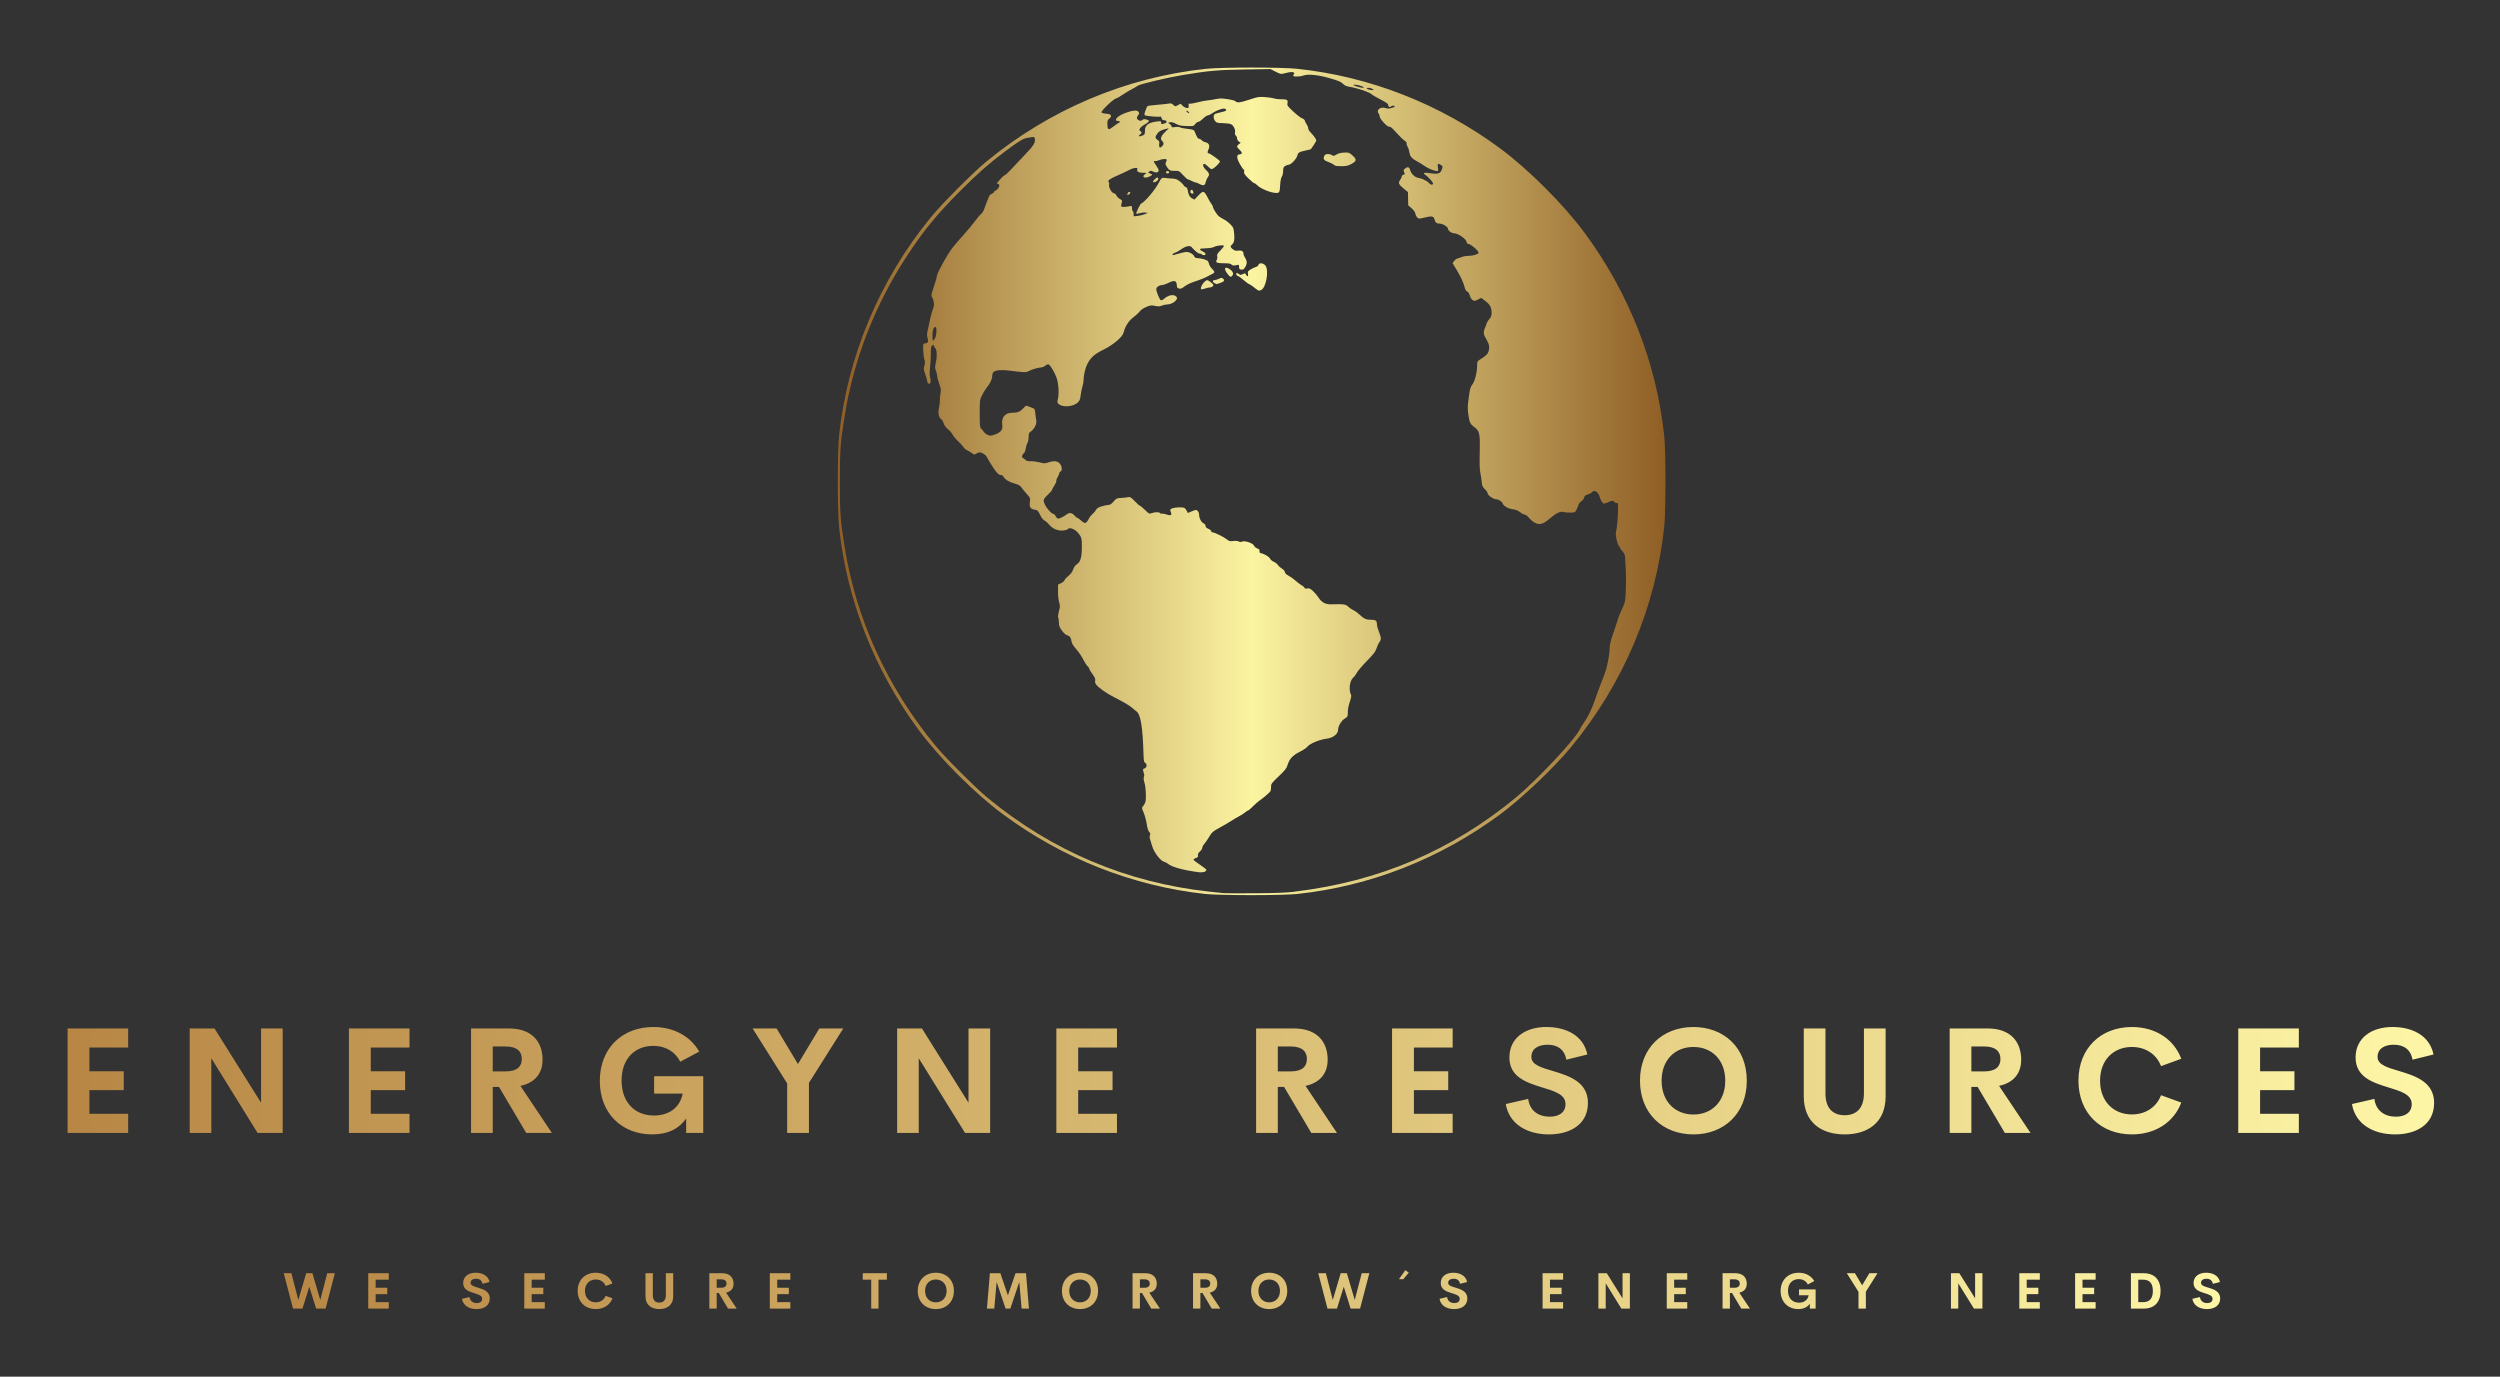 
        <svg xmlns="http://www.w3.org/2000/svg" xmlns:xlink="http://www.w3.org/1999/xlink" version="1.1" width="3171.429" 
        height="1746.418" viewBox="0 0 3171.429 1746.418">
			
			<rect x="0" y="0" width="3171.429" height="1746.418" fill="#333333" stroke="none"/>
			
			<g transform="scale(8.571) translate(10, 10)">
				<defs id="SvgjsDefs19096"><linearGradient id="SvgjsLinearGradient19103"><stop id="SvgjsStop19104" stop-color="#8f5e25" offset="0"></stop><stop id="SvgjsStop19105" stop-color="#fbf4a1" offset="0.5"></stop><stop id="SvgjsStop19106" stop-color="#8f5e25" offset="1"></stop></linearGradient><linearGradient id="SvgjsLinearGradient19107"><stop id="SvgjsStop19108" stop-color="#b88746" offset="0"></stop><stop id="SvgjsStop19109" stop-color="#fdf5a6" offset="1"></stop></linearGradient><linearGradient id="SvgjsLinearGradient19110"><stop id="SvgjsStop19111" stop-color="#b88746" offset="0"></stop><stop id="SvgjsStop19112" stop-color="#fdf5a6" offset="1"></stop></linearGradient></defs><g id="SvgjsG19097" featureKey="symbolFeature-0" transform="matrix(1.225,0,0,1.225,114,-0.006)" fill="url(#SvgjsLinearGradient19103)"><path xmlns="http://www.w3.org/2000/svg" style="" d="m 44.377,99.85 c -8.753,-0.956 -17.17,-4.272 -24.403,-9.613 -3.412,-2.519 -7.686,-6.794 -10.206,-10.206 -5.373,-7.277 -8.682,-15.713 -9.616,-24.514 -0.202,-1.905 -0.202,-9.12 0,-11.025 1.019,-9.598 4.867,-18.768 11.066,-26.366 1.317,-1.614 5.061,-5.381 6.657,-6.698 7.682,-6.338 16.898,-10.241 26.613,-11.272 1.905,-0.202 9.12,-0.202 11.025,0 8.801,0.934 17.237,4.243 24.514,9.616 3.412,2.519 7.686,6.794 10.206,10.206 5.373,7.277 8.682,15.713 9.616,24.514 0.202,1.905 0.202,9.12 0,11.025 -1.031,9.719 -4.942,18.95 -11.274,26.613 -2.057,2.49 -5.981,6.211 -8.548,8.106 -7.28,5.376 -15.709,8.682 -24.514,9.616 -1.786,0.19 -9.388,0.187 -11.136,0 z m 10.847,-0.283 c 10.163,-1.221 18.95,-4.961 26.706,-11.366 2.477,-2.045 7.045,-6.901 7.687,-8.17 0.136,-0.269 0.39,-0.686 0.565,-0.928 0.454,-0.628 0.951,-1.661 1.313,-2.734 0.308,-0.91 0.466,-1.337 1.136,-3.052 0.335,-0.858 0.625,-2.367 0.629,-3.27 0.001,-0.297 0.162,-0.921 0.448,-1.734 0.246,-0.698 0.487,-1.434 0.535,-1.634 0.049,-0.201 0.271,-0.75 0.494,-1.221 0.374,-0.79 0.409,-0.934 0.457,-1.881 0.06,-1.2 0.057,-2.447 -0.008,-3.271 -0.025,-0.322 -0.052,-0.793 -0.06,-1.046 -0.011,-0.361 -0.077,-0.533 -0.307,-0.794 -0.161,-0.183 -0.293,-0.368 -0.293,-0.411 0,-0.042 -0.069,-0.153 -0.153,-0.246 -0.221,-0.244 -0.457,-1.446 -0.344,-1.75 0.109,-0.294 0.229,-1.613 0.242,-2.685 0.009,-0.725 -0.004,-0.78 -0.185,-0.764 -0.107,0.01 -0.23,-0.045 -0.273,-0.122 -0.104,-0.187 -0.26,-0.176 -0.795,0.053 -0.444,0.19 -0.452,0.19 -0.638,0.01 -0.103,-0.103 -0.233,-0.355 -0.288,-0.559 -0.197,-0.729 -0.667,-1.046 -0.984,-0.665 -0.067,0.08 -0.29,0.196 -0.496,0.258 -0.281,0.084 -0.388,0.176 -0.43,0.368 -0.031,0.141 -0.188,0.343 -0.349,0.45 -0.161,0.107 -0.317,0.304 -0.346,0.438 -0.029,0.134 -0.136,0.398 -0.237,0.586 -0.176,0.328 -0.206,0.342 -0.75,0.35 -0.311,0 -0.673,-0.03 -0.803,-0.077 -0.353,-0.128 -0.915,0.138 -1.674,0.793 -0.808,0.697 -1.261,0.815 -1.853,0.483 -0.209,-0.117 -0.516,-0.382 -0.681,-0.588 -0.169,-0.21 -0.387,-0.374 -0.497,-0.374 -0.108,0 -0.359,-0.129 -0.557,-0.288 -0.253,-0.202 -0.52,-0.308 -0.898,-0.357 -0.571,-0.073 -1.118,-0.401 -1.224,-0.732 -0.067,-0.211 -0.522,-0.478 -0.813,-0.478 -0.301,0 -0.99,-0.497 -0.99,-0.714 0,-0.105 -0.149,-0.332 -0.332,-0.504 -0.28,-0.264 -0.339,-0.396 -0.376,-0.842 -0.024,-0.291 -0.1,-0.792 -0.168,-1.115 -0.088,-0.413 -0.11,-1.146 -0.074,-2.49 0.059,-2.255 -0.014,-2.588 -0.679,-3.073 -0.482,-0.352 -0.568,-0.54 -0.709,-1.559 -0.088,-0.635 -0.077,-0.996 0.06,-2.002 0.144,-1.052 0.206,-1.276 0.438,-1.569 0.304,-0.384 0.57,-1.448 0.571,-2.277 7.8e-5,-0.427 0.037,-0.529 0.232,-0.653 0.804,-0.507 1.024,-0.7 1.123,-0.985 0.189,-0.541 0.129,-0.924 -0.242,-1.557 -0.297,-0.507 -0.341,-0.654 -0.284,-0.957 0.037,-0.197 0.101,-0.402 0.142,-0.456 0.042,-0.054 0.106,-0.227 0.144,-0.385 0.038,-0.158 0.198,-0.434 0.355,-0.614 0.207,-0.236 0.286,-0.426 0.286,-0.689 -0.001,-0.712 -0.166,-1.049 -0.726,-1.481 l -0.528,-0.407 -0.406,0.207 c -0.375,0.191 -0.424,0.196 -0.639,0.055 -0.133,-0.087 -0.278,-0.322 -0.339,-0.548 -0.068,-0.251 -0.181,-0.424 -0.311,-0.471 -0.15,-0.056 -0.249,-0.246 -0.373,-0.724 -0.103,-0.397 -0.406,-1.049 -0.781,-1.683 l -0.613,-1.035 0.195,-0.262 c 0.108,-0.144 0.279,-0.276 0.38,-0.293 0.102,-0.017 0.323,-0.094 0.493,-0.171 0.169,-0.077 0.543,-0.143 0.83,-0.147 0.583,-0.01 1.173,-0.186 1.235,-0.372 0.06,-0.181 -0.825,-0.985 -1.157,-1.052 -0.209,-0.042 -0.288,-0.114 -0.289,-0.265 -0.002,-0.309 -1.022,-1.034 -1.457,-1.036 -0.344,0 -0.787,-0.312 -0.787,-0.551 0,-0.228 -0.633,-0.623 -0.998,-0.623 -0.379,0 -0.54,-0.137 -0.651,-0.555 -0.094,-0.353 -0.327,-0.387 -1.197,-0.174 -0.633,0.155 -0.69,0.155 -0.858,0 -0.099,-0.09 -0.207,-0.303 -0.24,-0.475 -0.038,-0.198 -0.206,-0.439 -0.46,-0.658 l -0.4,-0.346 -0.018,-0.803 -0.018,-0.803 -0.485,-0.398 c -0.629,-0.516 -0.709,-0.689 -0.476,-1.036 0.175,-0.262 0.197,-0.311 0.223,-0.509 0.007,-0.05 0.098,-0.118 0.203,-0.152 0.166,-0.053 0.176,-0.093 0.077,-0.311 -0.1,-0.22 -0.086,-0.273 0.118,-0.438 0.312,-0.253 0.513,-0.194 0.609,0.176 0.12,0.465 0.568,0.888 1.015,0.96 0.211,0.034 0.449,0.103 0.529,0.154 0.081,0.051 0.25,0.137 0.376,0.191 0.126,0.054 0.306,0.193 0.4,0.309 0.212,0.262 0.559,0.185 0.407,-0.089 -0.133,-0.24 -0.599,-0.731 -0.884,-0.929 -0.367,-0.256 -0.168,-0.317 0.654,-0.198 0.904,0.13 1.161,0.036 1.342,-0.491 0.113,-0.33 0.106,-0.364 -0.106,-0.503 -0.378,-0.248 -0.449,-0.193 -0.376,0.29 0.052,0.35 0.037,0.439 -0.076,0.439 -0.335,0 -1.084,-0.297 -1.515,-0.601 -0.256,-0.18 -0.633,-0.416 -0.838,-0.522 -0.7,-0.365 -0.953,-0.645 -1.016,-1.122 -0.032,-0.242 -0.127,-0.547 -0.212,-0.678 -0.085,-0.131 -0.142,-0.317 -0.126,-0.413 0.018,-0.106 -0.079,-0.242 -0.249,-0.347 -0.153,-0.095 -0.535,-0.459 -0.849,-0.808 -0.689,-0.766 -0.823,-0.879 -1.047,-0.879 -0.241,0 -1.108,-0.954 -1.108,-1.218 0,-0.118 -0.059,-0.286 -0.13,-0.373 -0.332,-0.401 0.217,-0.852 0.802,-0.659 0.178,0.059 0.386,0.087 0.461,0.064 0.075,-0.024 0.258,-0.07 0.405,-0.102 0.148,-0.032 0.269,-0.102 0.269,-0.155 0,-0.131 -0.326,-0.121 -0.46,0.013 -0.141,0.141 -0.321,0.027 -0.321,-0.202 0,-0.128 -0.26,-0.311 -0.903,-0.639 -0.497,-0.253 -0.993,-0.542 -1.103,-0.644 -0.3,-0.276 -1.731,-0.751 -2.775,-0.921 -0.296,-0.048 -0.521,-0.163 -0.702,-0.356 -0.215,-0.23 -0.528,-0.36 -1.615,-0.67 -1.434,-0.409 -2.625,-0.522 -3.185,-0.301 -0.3,0.118 -1.07,0.147 -1.173,0.044 -0.035,-0.035 -0.013,-0.127 0.051,-0.203 0.089,-0.108 0.084,-0.159 -0.025,-0.229 -0.144,-0.093 -0.422,-0.063 -1.141,0.121 -0.383,0.098 -0.462,0.082 -1.033,-0.21 l -0.618,-0.317 -3.069,0.048 c -3.253,0.051 -4.382,0.151 -7.463,0.66 -1.962,0.324 -5.291,1.116 -5.517,1.313 -0.081,0.07 -0.38,0.244 -0.665,0.387 -0.285,0.143 -0.804,0.456 -1.154,0.695 -0.349,0.239 -0.693,0.435 -0.763,0.435 -0.266,0 -1.85,1.5 -1.787,1.692 0.021,0.063 0.188,0.126 0.372,0.141 0.598,0.047 0.774,0.117 0.774,0.306 0,0.1 -0.1,0.247 -0.221,0.327 -0.185,0.121 -0.22,0.227 -0.211,0.649 0.014,0.736 0.115,0.77 0.775,0.257 0.314,-0.243 0.607,-0.443 0.651,-0.443 0.044,0 0.081,-0.044 0.081,-0.098 0,-0.054 -0.11,-0.098 -0.244,-0.098 -0.524,0 -0.14,-0.516 0.635,-0.854 0.603,-0.263 1.294,-0.44 1.562,-0.4 0.338,0.05 0.469,0.321 0.264,0.548 -0.236,0.261 -0.207,0.496 0.077,0.626 0.195,0.089 0.278,0.081 0.415,-0.037 0.129,-0.111 0.25,-0.127 0.489,-0.062 0.175,0.047 0.317,0.122 0.317,0.166 0,0.106 -0.277,0.33 -0.623,0.504 -0.155,0.078 -0.35,0.246 -0.434,0.374 -0.139,0.212 -0.138,0.243 0.013,0.353 0.217,0.159 0.209,0.227 -0.054,0.447 -0.183,0.153 -0.192,0.184 -0.053,0.187 0.091,0 0.278,-0.048 0.415,-0.11 0.215,-0.098 0.249,-0.175 0.249,-0.569 0,-0.671 0.423,-0.988 1.489,-1.114 0.423,-0.05 0.464,-0.037 0.464,0.149 0,0.173 0.04,0.194 0.269,0.138 0.148,-0.036 0.306,-0.103 0.353,-0.149 0.132,-0.128 -0.023,-0.294 -0.275,-0.294 -0.162,0 -0.246,-0.071 -0.29,-0.248 -0.034,-0.137 -0.107,-0.221 -0.161,-0.187 -0.126,0.078 -1.683,-0.049 -1.847,-0.15 -0.097,-0.06 -0.086,-0.177 0.052,-0.551 0.096,-0.261 0.205,-0.51 0.242,-0.553 0.037,-0.043 0.568,-0.118 1.18,-0.166 0.612,-0.048 1.251,-0.116 1.42,-0.151 0.243,-0.051 0.353,-0.018 0.527,0.155 0.217,0.217 0.224,0.218 0.549,0.043 l 0.329,-0.177 0.272,0.261 c 0.283,0.271 0.692,0.351 0.712,0.139 0.006,-0.067 0.004,-0.199 -0.006,-0.292 -0.011,-0.11 0.032,-0.151 0.12,-0.117 0.075,0.029 0.497,-0.041 0.936,-0.154 0.439,-0.114 0.984,-0.221 1.211,-0.237 0.227,-0.016 0.683,-0.087 1.012,-0.157 0.495,-0.104 0.75,-0.104 1.465,0.01 0.486,0.074 0.899,0.189 0.943,0.262 0.127,0.21 0.575,0.151 1.697,-0.223 0.979,-0.326 1.115,-0.348 1.856,-0.293 0.44,0.033 0.915,0.103 1.056,0.157 0.141,0.054 0.484,0.098 0.763,0.099 0.838,0 0.961,0.064 0.888,0.449 -0.059,0.312 -0.022,0.366 0.695,1.038 0.416,0.39 0.893,0.756 1.06,0.815 0.169,0.059 0.32,0.189 0.34,0.293 0.02,0.103 0.119,0.303 0.22,0.446 0.101,0.142 0.184,0.355 0.184,0.471 0,0.117 0.13,0.342 0.288,0.501 0.368,0.368 0.688,0.817 0.688,0.965 0,0.063 -0.142,0.32 -0.316,0.571 -0.174,0.251 -0.323,0.469 -0.332,0.486 -0.009,0.017 -0.311,0.093 -0.672,0.168 -0.749,0.157 -0.891,0.246 -0.972,0.617 -0.08,0.364 -0.759,1.088 -1.021,1.088 -0.116,0 -0.318,0.071 -0.451,0.158 -0.199,0.13 -0.241,0.237 -0.241,0.613 0,0.26 -0.067,0.551 -0.156,0.678 -0.095,0.136 -0.171,0.495 -0.195,0.92 -0.054,0.968 -0.089,1.048 -0.469,1.048 -0.667,0 -1.95,-0.531 -2.35,-0.973 -0.099,-0.109 -0.234,-0.198 -0.301,-0.198 -0.067,0 -0.384,-0.258 -0.706,-0.573 -0.489,-0.479 -0.577,-0.615 -0.536,-0.83 0.027,-0.143 0.005,-0.257 -0.051,-0.257 -0.055,0 -0.26,-0.291 -0.456,-0.648 -0.426,-0.775 -0.435,-1.143 -0.028,-1.19 0.347,-0.04 0.34,-0.206 -0.024,-0.555 -0.351,-0.336 -0.364,-0.462 -0.073,-0.672 l 0.22,-0.158 -0.22,-0.158 c -0.121,-0.087 -0.22,-0.258 -0.22,-0.379 0,-0.121 -0.069,-0.277 -0.153,-0.347 -0.097,-0.08 -0.132,-0.21 -0.096,-0.353 0.085,-0.341 -0.187,-0.895 -0.503,-1.024 -0.15,-0.061 -0.596,-0.116 -0.99,-0.122 -0.629,-0.01 -0.74,-0.038 -0.903,-0.24 -0.236,-0.291 -0.244,-0.759 -0.015,-0.873 0.094,-0.047 0.423,-0.139 0.731,-0.205 0.614,-0.132 0.73,-0.221 0.52,-0.395 -0.18,-0.149 -1.015,0.121 -1.563,0.506 -0.212,0.149 -0.465,0.271 -0.561,0.271 -0.097,0 -0.357,0.176 -0.578,0.391 -0.221,0.215 -0.481,0.391 -0.578,0.391 -0.096,0 -0.262,0.119 -0.369,0.265 -0.187,0.257 -0.22,0.265 -1.033,0.242 -0.681,-0.019 -0.927,-0.07 -1.303,-0.27 -0.318,-0.169 -0.54,-0.227 -0.709,-0.183 l -0.245,0.063 0.22,0.148 c 0.121,0.082 0.22,0.213 0.22,0.292 0,0.114 0.083,0.129 0.402,0.075 0.237,-0.04 0.487,-0.024 0.61,0.038 0.115,0.058 0.533,0.14 0.93,0.181 0.485,0.051 0.746,0.123 0.796,0.222 0.04,0.081 0.151,0.333 0.245,0.561 0.106,0.257 0.234,0.415 0.337,0.415 0.091,0 0.24,0.083 0.332,0.184 0.092,0.101 0.297,0.21 0.456,0.242 0.409,0.082 0.554,0.434 0.349,0.846 -0.152,0.305 -0.139,0.485 0.035,0.485 0.143,0 1.301,0.825 1.345,0.958 0.043,0.128 -0.527,0.722 -0.868,0.904 -0.16,0.086 -0.249,0.045 -0.539,-0.245 -0.191,-0.191 -0.409,-0.347 -0.484,-0.347 -0.234,0 -0.15,0.389 0.144,0.665 0.46,0.431 0.528,0.641 0.302,0.928 -0.107,0.136 -0.221,0.381 -0.254,0.545 -0.096,0.479 -0.263,0.552 -0.721,0.314 -0.217,-0.113 -0.45,-0.206 -0.518,-0.206 -0.068,0 -0.295,-0.088 -0.506,-0.195 -0.211,-0.107 -0.421,-0.195 -0.466,-0.195 -0.046,0 -0.295,-0.231 -0.555,-0.513 -0.451,-0.491 -0.491,-0.512 -0.94,-0.495 -0.572,0.022 -0.743,-0.063 -1.014,-0.501 -0.164,-0.265 -0.187,-0.381 -0.106,-0.532 0.057,-0.106 0.103,-0.24 0.103,-0.297 0,-0.153 -0.538,-0.127 -0.95,0.045 -0.197,0.082 -0.415,0.128 -0.485,0.101 -0.206,-0.079 -0.147,0.114 0.166,0.546 0.161,0.222 0.293,0.483 0.293,0.578 0,0.247 -0.331,0.321 -0.666,0.148 -0.244,-0.126 -0.311,-0.128 -0.469,-0.012 -0.175,0.129 -0.171,0.14 0.085,0.237 0.338,0.129 0.336,0.165 -0.02,0.349 -0.599,0.31 -1.074,0.081 -0.566,-0.273 0.212,-0.148 0.203,-0.153 -0.281,-0.158 -0.532,-0.01 -0.767,-0.159 -0.662,-0.432 0.097,-0.253 -0.439,-0.201 -0.995,0.097 -0.263,0.141 -0.87,0.426 -1.349,0.635 -1.014,0.441 -1.28,0.639 -1.119,0.832 0.06,0.072 0.083,0.197 0.052,0.278 -0.1,0.259 0.287,1.008 0.54,1.044 0.131,0.019 0.28,0.145 0.354,0.301 0.071,0.148 0.262,0.338 0.425,0.422 0.239,0.123 0.284,0.195 0.23,0.366 -0.16,0.507 -0.12,0.604 0.243,0.585 0.188,-0.01 0.485,-0.048 0.659,-0.084 0.303,-0.064 0.317,-0.054 0.317,0.231 0,0.164 0.044,0.325 0.098,0.359 0.054,0.033 0.098,0.188 0.098,0.343 l 0,0.283 0.513,-0.057 c 0.282,-0.031 0.666,-0.126 0.854,-0.209 l 0.342,-0.152 -0.291,-0.039 c -0.16,-0.022 -0.461,0.012 -0.669,0.074 -0.208,0.062 -0.402,0.088 -0.433,0.058 -0.063,-0.063 0.467,-1.161 0.585,-1.212 0.443,-0.189 1.626,-1.572 2.092,-2.447 0.37,-0.695 0.41,-0.723 0.909,-0.645 0.244,0.038 0.593,0.067 0.777,0.065 0.183,0 0.447,0.056 0.586,0.13 0.286,0.152 0.789,0.607 0.789,0.714 0,0.039 0.099,0.114 0.22,0.167 0.127,0.056 0.232,0.2 0.25,0.341 0.067,0.551 0.237,0.886 0.526,1.035 l 0.295,0.153 0.492,-0.511 c 0.59,-0.612 0.662,-0.592 1.13,0.309 0.179,0.344 0.387,0.695 0.464,0.779 0.076,0.085 0.139,0.211 0.139,0.281 0,0.157 0.352,0.755 0.626,1.063 0.112,0.126 0.402,0.323 0.643,0.437 0.242,0.114 0.62,0.393 0.84,0.62 0.376,0.386 0.405,0.458 0.467,1.136 0.068,0.752 -0.004,1.107 -0.272,1.329 -0.227,0.188 -0.194,0.335 0.126,0.571 0.215,0.159 0.367,0.196 0.634,0.152 0.387,-0.063 0.667,0.093 0.63,0.349 -0.012,0.086 0.074,0.31 0.191,0.498 0.266,0.425 0.27,0.737 0.016,1.154 -0.158,0.259 -0.251,0.317 -0.463,0.293 -0.224,-0.026 -0.266,-0.077 -0.266,-0.324 0,-0.213 -0.04,-0.282 -0.146,-0.254 -0.451,0.12 -0.656,0.112 -0.774,-0.031 -0.096,-0.116 -0.314,-0.155 -0.873,-0.156 -0.883,0 -1.097,-0.092 -0.914,-0.387 0.071,-0.114 0.097,-0.307 0.061,-0.451 -0.053,-0.21 0.015,-0.33 0.408,-0.729 0.259,-0.263 0.438,-0.51 0.399,-0.549 -0.116,-0.116 -0.864,-0.025 -1.184,0.142 -0.183,0.096 -0.555,0.158 -0.978,0.162 -0.376,0 -0.705,0.05 -0.732,0.104 -0.027,0.053 0.116,0.174 0.317,0.269 0.201,0.095 0.366,0.238 0.366,0.318 0,0.163 -0.345,0.2 -0.439,0.048 -0.033,-0.054 -0.157,-0.098 -0.274,-0.098 -0.188,-4e-4 -0.496,-0.248 -0.991,-0.795 -0.2,-0.221 -0.729,-0.094 -1.292,0.31 -0.238,0.171 -0.548,0.341 -0.689,0.379 -0.141,0.038 -0.277,0.128 -0.301,0.2 -0.032,0.097 0.017,0.114 0.189,0.063 0.832,-0.243 1.299,-0.352 1.512,-0.352 0.348,0 0.817,0.266 0.909,0.517 0.058,0.157 0.166,0.217 0.41,0.227 0.422,0.018 1.03,0.181 1.201,0.323 0.073,0.06 0.157,0.235 0.188,0.388 0.031,0.153 0.19,0.412 0.354,0.576 0.376,0.376 0.374,0.471 -0.019,0.651 -0.175,0.08 -0.383,0.188 -0.464,0.239 -0.258,0.165 -1.005,0.466 -1.709,0.689 -0.376,0.119 -0.878,0.367 -1.116,0.55 -0.306,0.236 -0.492,0.315 -0.635,0.271 -0.275,-0.084 -0.286,-0.1 -0.309,-0.424 -0.04,-0.573 -0.286,-0.63 -1.065,-0.246 -0.269,0.132 -0.599,0.241 -0.735,0.241 -0.325,0 -0.681,0.258 -0.681,0.491 0,0.309 0.4,1.277 0.552,1.335 0.078,0.03 0.239,-0.034 0.357,-0.142 0.55,-0.503 1.24,-0.621 1.538,-0.262 0.267,0.322 -0.489,0.922 -1.162,0.922 -0.156,0 -0.432,0.061 -0.613,0.136 -0.258,0.106 -0.437,0.114 -0.826,0.033 -0.44,-0.091 -0.56,-0.077 -1.053,0.127 -0.343,0.142 -0.651,0.355 -0.803,0.554 -0.136,0.178 -0.486,0.5 -0.778,0.716 -0.545,0.403 -1.012,1.136 -1.161,1.824 -0.114,0.527 -1.258,1.497 -2.453,2.081 -1.083,0.529 -1.518,0.922 -1.946,1.758 -0.236,0.462 -0.439,1.354 -0.439,1.929 0,0.184 -0.066,0.539 -0.146,0.788 -0.08,0.249 -0.172,0.713 -0.204,1.031 -0.046,0.453 -0.116,0.636 -0.326,0.845 -0.429,0.429 -1.402,0.611 -2.027,0.379 -0.406,-0.151 -0.518,-0.343 -0.413,-0.71 0.178,-0.622 0.106,-1.944 -0.144,-2.634 -0.276,-0.761 -0.817,-1.632 -1.013,-1.632 -0.076,0 -0.251,0.088 -0.387,0.195 -0.137,0.107 -0.366,0.195 -0.511,0.195 -0.308,0 -1.108,0.243 -1.499,0.455 -0.288,0.157 -0.557,0.147 -2.313,-0.083 -0.916,-0.12 -1.676,-0.049 -1.903,0.178 -0.081,0.081 -0.148,0.278 -0.148,0.437 0,0.401 -0.225,0.899 -0.629,1.392 -0.188,0.23 -0.465,0.679 -0.614,0.997 -0.263,0.562 -0.271,0.628 -0.269,2.224 0.001,1.343 0.029,1.665 0.148,1.758 0.08,0.062 0.223,0.234 0.317,0.381 0.094,0.147 0.322,0.331 0.507,0.408 0.302,0.126 0.387,0.121 0.852,-0.047 0.729,-0.264 0.983,-0.579 0.902,-1.121 -0.139,-0.928 0.318,-1.51 1.184,-1.51 0.672,0 0.974,-0.122 1.369,-0.553 0.32,-0.35 0.325,-0.351 0.645,-0.203 0.177,0.082 0.417,0.178 0.534,0.213 0.176,0.053 0.219,0.157 0.26,0.621 0.027,0.307 0.079,0.694 0.115,0.861 0.084,0.386 -0.22,1.012 -0.633,1.306 -0.261,0.186 -0.295,0.267 -0.295,0.695 0,0.267 -0.062,0.582 -0.139,0.701 -0.076,0.119 -0.17,0.428 -0.207,0.687 -0.044,0.3 -0.135,0.512 -0.252,0.585 -0.188,0.117 -0.258,0.556 -0.089,0.556 0.052,0 0.177,0.09 0.28,0.199 0.143,0.153 0.295,0.196 0.663,0.184 0.262,-0.01 0.75,0.056 1.083,0.143 0.544,0.142 0.649,0.144 1.025,0.013 0.664,-0.231 1.102,-0.194 1.392,0.119 0.283,0.305 0.343,0.874 0.102,0.967 -0.081,0.031 -0.146,0.123 -0.146,0.205 0,0.082 -0.092,0.298 -0.205,0.48 -0.113,0.182 -0.183,0.389 -0.156,0.459 0.027,0.07 -0.079,0.317 -0.235,0.549 -0.156,0.232 -0.284,0.47 -0.284,0.529 -7.9e-5,0.059 -0.174,0.271 -0.387,0.471 -0.673,0.633 -0.721,0.756 -0.496,1.257 0.225,0.501 0.807,1.163 1.022,1.163 0.082,0 0.217,0.132 0.3,0.293 0.083,0.161 0.218,0.293 0.3,0.293 0.18,0 0.687,-0.253 1.007,-0.502 0.338,-0.263 0.653,-0.226 0.954,0.111 0.144,0.161 0.303,0.293 0.355,0.293 0.052,0 0.263,0.153 0.47,0.34 0.446,0.403 0.605,0.373 0.882,-0.17 0.11,-0.216 0.33,-0.501 0.488,-0.634 0.158,-0.133 0.347,-0.358 0.421,-0.5 0.097,-0.188 0.283,-0.304 0.684,-0.428 0.303,-0.093 0.669,-0.169 0.815,-0.168 0.191,0 0.363,-0.113 0.616,-0.407 0.323,-0.376 0.394,-0.411 0.879,-0.434 0.29,-0.014 0.669,-0.055 0.843,-0.092 0.29,-0.061 0.358,-0.022 0.842,0.481 0.29,0.301 0.57,0.548 0.623,0.548 0.053,0 0.327,0.227 0.609,0.504 0.495,0.487 0.522,0.5 0.826,0.391 0.392,-0.142 0.902,-0.147 0.987,-0.01 0.035,0.057 0.159,0.091 0.275,0.076 0.116,-0.015 0.353,0.031 0.526,0.103 0.386,0.16 0.661,0.081 0.562,-0.161 -0.177,-0.43 -0.163,-0.487 0.154,-0.597 0.341,-0.119 1.15,-0.147 1.405,-0.049 0.087,0.033 0.224,0.187 0.304,0.342 l 0.145,0.281 0.364,-0.157 c 0.2,-0.087 0.434,-0.178 0.52,-0.203 0.229,-0.067 0.478,0.232 0.478,0.572 0,0.415 0.259,0.913 0.542,1.042 0.142,0.065 0.239,0.191 0.239,0.311 0,0.139 0.107,0.247 0.342,0.345 0.188,0.079 0.342,0.208 0.342,0.288 0,0.08 0.078,0.145 0.172,0.145 0.239,0 1.378,0.564 1.728,0.855 0.249,0.207 0.355,0.233 0.764,0.185 0.287,-0.034 0.546,-0.012 0.655,0.056 0.128,0.08 0.245,0.083 0.408,0.011 0.33,-0.147 1.333,0.201 1.448,0.503 0.046,0.121 0.219,0.268 0.384,0.325 0.229,0.08 0.294,0.157 0.276,0.325 -0.017,0.155 0.034,0.231 0.171,0.255 0.386,0.067 1.005,0.437 1.108,0.665 0.058,0.128 0.258,0.295 0.443,0.373 0.186,0.078 0.41,0.252 0.5,0.388 0.089,0.136 0.309,0.334 0.488,0.44 0.192,0.113 0.339,0.286 0.358,0.42 0.022,0.155 0.167,0.296 0.452,0.44 0.231,0.117 0.611,0.388 0.843,0.602 0.233,0.214 0.555,0.458 0.715,0.541 0.161,0.083 0.318,0.218 0.349,0.299 0.041,0.106 0.138,0.132 0.342,0.091 0.234,-0.047 0.356,0.01 0.68,0.3 0.217,0.196 0.53,0.568 0.696,0.826 0.361,0.563 0.837,0.81 1.526,0.791 1.531,-0.042 1.727,-0.014 2.039,0.284 0.164,0.156 0.451,0.349 0.639,0.428 0.188,0.079 0.528,0.326 0.755,0.547 0.491,0.479 0.804,0.617 1.387,0.608 0.53,-0.01 0.69,0.112 0.69,0.518 0,0.171 0.11,0.592 0.244,0.934 0.294,0.75 0.301,0.905 0.054,1.249 -0.104,0.145 -0.26,0.486 -0.346,0.757 -0.127,0.4 -0.347,0.686 -1.168,1.524 -0.556,0.567 -1.099,1.202 -1.206,1.412 -0.107,0.209 -0.307,0.477 -0.444,0.595 -0.43,0.371 -0.567,1.504 -0.254,2.09 0.054,0.101 7e-5,0.393 -0.154,0.83 -0.144,0.408 -0.239,0.895 -0.24,1.234 -0.002,0.544 -0.013,0.567 -0.381,0.799 -0.402,0.254 -0.793,0.912 -0.793,1.335 0,0.53 -0.62,1.006 -1.428,1.095 -0.765,0.084 -2.012,0.601 -2.259,0.935 -0.115,0.155 -0.541,0.446 -0.948,0.647 -0.847,0.419 -1.254,0.859 -1.472,1.593 -0.12,0.405 -0.294,0.627 -1.071,1.369 -0.909,0.869 -0.927,0.895 -0.927,1.337 0,0.367 -0.047,0.489 -0.256,0.663 -0.141,0.117 -0.35,0.301 -0.464,0.409 -0.114,0.108 -0.383,0.316 -0.598,0.462 -0.215,0.146 -0.606,0.486 -0.87,0.755 -0.263,0.27 -0.521,0.49 -0.572,0.49 -0.051,0 -0.226,0.112 -0.389,0.249 -0.163,0.137 -0.499,0.352 -0.746,0.478 -0.247,0.126 -0.671,0.376 -0.941,0.556 -0.27,0.18 -0.889,0.542 -1.377,0.805 -0.821,0.442 -0.914,0.524 -1.267,1.111 -0.209,0.349 -0.48,0.74 -0.6,0.87 -0.121,0.13 -0.22,0.324 -0.22,0.432 0,0.108 -0.13,0.316 -0.29,0.461 -0.206,0.188 -0.274,0.324 -0.236,0.47 0.043,0.164 -0.008,0.227 -0.247,0.311 -0.166,0.058 -0.301,0.149 -0.301,0.203 0,0.054 0.352,0.33 0.781,0.614 0.43,0.284 0.781,0.561 0.781,0.616 0,0.226 -0.411,0.357 -0.914,0.292 -1.87,-0.244 -3.282,-0.632 -3.724,-1.021 -0.107,-0.095 -0.312,-0.2 -0.454,-0.233 -0.444,-0.105 -1.216,-1.103 -1.451,-1.877 -0.113,-0.372 -0.241,-0.791 -0.284,-0.931 -0.045,-0.145 -0.039,-0.328 0.014,-0.423 0.069,-0.123 0.043,-0.224 -0.095,-0.379 -0.121,-0.135 -0.229,-0.484 -0.301,-0.968 -0.062,-0.416 -0.225,-1.026 -0.364,-1.354 -0.249,-0.593 -0.25,-0.6 -0.063,-0.806 0.104,-0.115 0.224,-0.34 0.266,-0.501 0.121,-0.46 0.057,-1.808 -0.11,-2.317 -0.093,-0.282 -0.122,-0.548 -0.076,-0.683 0.041,-0.122 0.062,-0.266 0.045,-0.319 -0.199,-0.64 -0.199,-0.641 0.046,-0.734 0.286,-0.109 0.328,-0.524 0.068,-0.67 -0.137,-0.077 -0.175,-0.248 -0.193,-0.859 -0.101,-3.545 -0.345,-5.019 -0.893,-5.391 -0.127,-0.086 -0.325,-0.248 -0.44,-0.359 -0.269,-0.261 -1.164,-0.792 -2.21,-1.313 -0.891,-0.444 -1.855,-1.118 -2.169,-1.517 -0.132,-0.168 -0.174,-0.324 -0.132,-0.491 0.047,-0.188 -0.03,-0.371 -0.332,-0.794 -0.216,-0.302 -0.393,-0.601 -0.393,-0.665 0,-0.063 -0.093,-0.199 -0.206,-0.301 -0.113,-0.102 -0.356,-0.483 -0.539,-0.846 -0.183,-0.363 -0.551,-0.901 -0.817,-1.195 -0.266,-0.294 -0.509,-0.656 -0.539,-0.805 -0.13,-0.644 -0.2,-0.759 -0.526,-0.865 -0.213,-0.069 -0.451,-0.275 -0.677,-0.586 -0.285,-0.392 -0.35,-0.568 -0.356,-0.967 -0.004,-0.269 -0.043,-0.546 -0.087,-0.616 -0.046,-0.073 -0.008,-0.395 0.088,-0.751 0.152,-0.562 0.155,-0.67 0.026,-1.093 -0.081,-0.267 -0.14,-0.826 -0.135,-1.298 l 0.008,-0.829 0.359,-0.169 c 0.197,-0.093 0.386,-0.254 0.419,-0.358 0.033,-0.104 0.252,-0.346 0.486,-0.538 0.287,-0.235 0.469,-0.484 0.558,-0.762 0.089,-0.281 0.241,-0.487 0.473,-0.643 0.428,-0.287 0.578,-0.847 0.579,-2.169 7.03e-4,-0.932 -0.045,-1.1 -0.432,-1.574 -0.403,-0.494 -1.096,-0.758 -1.266,-0.482 -0.031,0.051 -0.252,0.121 -0.491,0.157 -0.623,0.093 -1.35,-0.186 -1.729,-0.666 -0.161,-0.204 -0.422,-0.437 -0.58,-0.519 -0.186,-0.096 -0.38,-0.343 -0.553,-0.704 -0.243,-0.506 -0.3,-0.561 -0.647,-0.618 -0.523,-0.085 -0.664,-0.308 -0.587,-0.924 0.061,-0.487 0.054,-0.503 -0.415,-1.026 -0.262,-0.292 -0.547,-0.643 -0.634,-0.78 -0.112,-0.178 -0.328,-0.297 -0.757,-0.416 -0.697,-0.194 -1.225,-0.511 -1.367,-0.823 -0.063,-0.137 -0.187,-0.22 -0.329,-0.22 -0.231,0 -0.457,-0.202 -0.807,-0.719 -0.351,-0.519 -0.816,-1.282 -0.914,-1.498 -0.106,-0.234 -0.576,-0.517 -0.86,-0.517 -0.098,0 -0.278,0.07 -0.4,0.155 -0.207,0.145 -0.242,0.14 -0.534,-0.077 -0.172,-0.127 -0.434,-0.284 -0.582,-0.348 -0.148,-0.064 -0.346,-0.24 -0.439,-0.391 -0.094,-0.151 -0.383,-0.468 -0.643,-0.706 -0.26,-0.237 -0.552,-0.588 -0.649,-0.778 -0.097,-0.19 -0.356,-0.49 -0.574,-0.665 -0.263,-0.211 -0.438,-0.453 -0.516,-0.714 -0.065,-0.217 -0.197,-0.437 -0.293,-0.488 -0.278,-0.149 -0.411,-0.805 -0.271,-1.344 0.065,-0.25 0.113,-0.653 0.108,-0.895 -0.005,-0.242 0.031,-0.645 0.081,-0.896 0.077,-0.387 0.054,-0.558 -0.151,-1.123 -0.133,-0.366 -0.242,-0.786 -0.242,-0.933 0,-0.147 -0.07,-0.442 -0.155,-0.655 -0.14,-0.351 -0.141,-0.452 -0.007,-1.052 0.163,-0.729 0.119,-1.522 -0.094,-1.699 -0.074,-0.061 -0.134,-0.172 -0.134,-0.246 0,-0.175 -0.14,-0.172 -0.288,0.01 -0.071,0.086 -0.111,0.435 -0.102,0.903 0.008,0.42 -0.031,1.154 -0.086,1.633 -0.073,0.626 -0.07,0.984 0.008,1.279 0.121,0.454 0.061,0.732 -0.16,0.732 -0.092,0 -0.167,-0.135 -0.206,-0.366 -0.033,-0.201 -0.148,-0.59 -0.254,-0.864 -0.168,-0.433 -0.178,-0.557 -0.078,-0.953 0.084,-0.335 0.086,-0.525 0.007,-0.723 -0.113,-0.282 -0.213,-1.646 -0.135,-1.855 0.025,-0.067 0.146,-0.122 0.268,-0.122 0.289,0 0.375,-0.238 0.238,-0.655 -0.085,-0.259 -0.077,-0.476 0.037,-0.986 0.08,-0.36 0.222,-1.006 0.314,-1.435 0.093,-0.43 0.229,-0.9 0.303,-1.045 0.183,-0.36 0.162,-0.939 -0.05,-1.335 -0.172,-0.323 -0.171,-0.345 0.059,-1.074 0.129,-0.409 0.281,-0.876 0.337,-1.038 0.056,-0.161 0.116,-0.426 0.134,-0.589 0.042,-0.386 1.255,-2.575 1.864,-3.361 0.261,-0.338 0.87,-1.049 1.354,-1.581 0.483,-0.532 1.099,-1.271 1.367,-1.643 0.269,-0.372 0.604,-0.765 0.745,-0.874 0.15,-0.116 0.326,-0.411 0.424,-0.713 0.092,-0.283 0.245,-0.691 0.339,-0.906 0.094,-0.215 0.199,-0.468 0.232,-0.563 0.033,-0.095 0.172,-0.215 0.307,-0.266 0.136,-0.052 0.247,-0.14 0.247,-0.196 0,-0.056 0.105,-0.15 0.233,-0.208 0.356,-0.162 0.596,-0.768 0.304,-0.768 -0.081,0 -0.146,-0.033 -0.146,-0.073 0.001,-0.142 0.798,-1.001 0.928,-1.001 0.073,0 0.476,-0.378 0.896,-0.839 0.42,-0.462 1.106,-1.192 1.526,-1.622 0.988,-1.014 1.262,-1.429 1.222,-1.85 -0.034,-0.357 -0.005,-0.351 -0.91,-0.203 -0.526,0.086 -1.038,0.398 -2.734,1.668 -1.892,1.417 -3.244,2.607 -5.33,4.693 -2.842,2.842 -4.432,4.78 -6.474,7.89 -3.853,5.869 -6.424,12.452 -7.524,19.264 -0.533,3.302 -0.592,4.107 -0.592,8.007 0,3.9 0.06,4.705 0.592,8.007 1.405,8.707 5.155,16.89 10.963,23.923 1.195,1.447 4.819,5.071 6.265,6.266 7.808,6.447 16.848,10.277 26.804,11.355 0.752,0.081 1.543,0.166 1.758,0.187 0.215,0.022 1.929,0.028 3.808,0.014 2.455,-0.018 3.803,-0.072 4.785,-0.19 z m -4.92,-72.997 c -0.272,-0.215 -0.532,-0.391 -0.579,-0.391 -0.047,0 -0.191,-0.088 -0.32,-0.196 -0.67,-0.557 -0.934,-0.754 -1.09,-0.81 -0.094,-0.034 -0.171,-0.13 -0.171,-0.212 0,-0.184 0.091,-0.185 0.33,0 0.159,0.121 0.221,0.12 0.46,0 0.255,-0.132 0.284,-0.128 0.381,0.053 0.16,0.3 0.319,0.241 0.246,-0.092 -0.056,-0.256 -0.022,-0.313 0.31,-0.521 0.205,-0.129 0.491,-0.263 0.635,-0.299 0.144,-0.036 0.291,-0.155 0.326,-0.265 0.091,-0.286 0.602,-0.221 0.846,0.106 0.429,0.577 0.08,2.613 -0.501,2.924 -0.282,0.151 -0.338,0.133 -0.873,-0.29 z m -6.399,0.22 c -0.197,-0.197 0.416,-1.103 0.741,-1.097 0.071,0 0.281,0.129 0.466,0.283 0.292,0.242 0.32,0.301 0.208,0.437 -0.072,0.086 -0.229,0.157 -0.35,0.157 -0.121,0 -0.397,0.063 -0.614,0.139 -0.217,0.076 -0.42,0.113 -0.452,0.081 z m 1.627,-0.73 c -0.271,-0.131 -0.289,-0.369 -0.028,-0.369 0.106,0 0.345,-0.073 0.532,-0.162 0.28,-0.133 0.367,-0.14 0.492,-0.037 0.258,0.214 0.169,0.37 -0.306,0.532 -0.251,0.086 -0.46,0.153 -0.464,0.149 -0.004,0 -0.106,-0.054 -0.227,-0.113 z m 1.546,-1.14 c -0.511,-0.645 -0.309,-0.973 0.321,-0.524 0.365,0.26 0.458,0.567 0.237,0.787 -0.176,0.176 -0.231,0.15 -0.558,-0.263 z m -12.082,-9.625 c 0.035,-0.091 0.064,-0.184 0.064,-0.207 0,-0.022 0.066,-0.041 0.146,-0.041 0.215,0 0.179,0.171 -0.064,0.301 -0.181,0.097 -0.201,0.09 -0.146,-0.053 z m 7.615,-0.205 c -0.085,-0.222 0.142,-0.427 0.263,-0.237 0.051,0.08 0.093,0.201 0.094,0.268 0.002,0.176 -0.287,0.151 -0.356,-0.031 z m -4.525,-1.308 c 0,-0.108 0.391,-0.492 0.501,-0.492 0.196,0 0.191,0.245 -0.008,0.406 -0.239,0.193 -0.493,0.237 -0.493,0.086 z m 1.562,-1.127 c 0,-0.081 0.087,-0.146 0.195,-0.146 0.108,0 0.195,0.065 0.195,0.146 0,0.081 -0.087,0.146 -0.195,0.146 -0.108,0 -0.195,-0.065 -0.195,-0.146 z m 20.28,-0.903 c -0.094,-0.094 -0.375,-0.239 -0.624,-0.324 -0.556,-0.187 -0.695,-0.373 -0.538,-0.719 0.09,-0.197 0.185,-0.252 0.44,-0.252 0.179,0 0.408,0.061 0.51,0.135 0.162,0.118 0.229,0.108 0.531,-0.078 0.235,-0.144 0.536,-0.221 0.935,-0.238 0.56,-0.024 0.608,-0.01 1.011,0.354 0.531,0.476 0.506,0.669 -0.136,1.02 -0.407,0.222 -0.608,0.267 -1.223,0.269 -0.573,0 -0.774,-0.035 -0.906,-0.169 z m -48.182,20.961 c 0.196,-0.344 0.241,-1.359 0.06,-1.359 -0.238,0 -0.371,0.355 -0.374,1.001 -0.002,0.362 0.03,0.659 0.07,0.658 0.04,-4e-4 0.15,-0.136 0.244,-0.301 z M 39.178,9.516 c 0.217,-0.196 0.23,-0.455 0.032,-0.62 -0.293,-0.243 -0.175,-0.63 0.338,-1.11 0.266,-0.249 0.46,-0.453 0.43,-0.453 -0.03,0 -0.292,0.069 -0.582,0.154 -0.378,0.11 -0.597,0.244 -0.772,0.473 -0.309,0.406 -0.307,0.579 0.01,0.787 0.196,0.128 0.243,0.224 0.205,0.42 -0.049,0.256 0.003,0.51 0.105,0.51 0.03,0 0.135,-0.073 0.234,-0.162 z m 3.164,-4.191 c -0.09,-0.09 -0.19,-0.135 -0.224,-0.101 -0.034,0.034 0.023,0.123 0.127,0.199 0.243,0.178 0.308,0.113 0.098,-0.098 z m 22.262,-2.73 c -0.104,-0.079 -0.322,-0.143 -0.483,-0.143 -0.497,0 -0.058,0.256 0.478,0.279 0.193,0.01 0.193,0.01 0.006,-0.135 z m -1.085,-0.224 c -0.164,-0.142 -0.877,-0.33 -1.123,-0.295 -0.194,0.027 -0.147,0.065 0.249,0.199 0.519,0.175 1.03,0.232 0.874,0.096 z" fill="url(#SvgjsLinearGradient19103)"></path></g><g id="SvgjsG19098" featureKey="nameFeature-0" transform="matrix(0.548,0,0,0.548,-2,135.765)" fill="url(#SvgjsLinearGradient19107)"><path d="M20.02 16.934 l-10.469 0 l0 6.406 l9.277 0 l0 5.098 l-9.277 0 l0 6.387 l10.469 0 l0 5.176 l-16.367 0 l0 -28.223 l16.367 0 l0 5.156 z M55.913 11.777 l5.84 0 l0 28.223 l-6.777 0 l-12.5 -20.176 l0 20.176 l-5.84 0 l0 -28.223 l6.699 0 l12.578 20.059 l0 -20.059 z M96.006 16.934 l-10.469 0 l0 6.406 l9.277 0 l0 5.098 l-9.277 0 l0 6.387 l10.469 0 l0 5.176 l-16.367 0 l0 -28.223 l16.367 0 l0 5.156 z M127.525 40 l-7.344 -12.422 l-1.699 0 l0 12.422 l-5.859 0 l0 -28.223 l10.234 0 c6.387 0 9.082 3.769 9.082 8.438 c0 3.789 -2.148 6.25 -5.977 7.07 l8.496 12.715 l-6.934 0 z M118.481 16.641 l0 6.738 l3.457 0 c3.125 0 4.394 -1.328 4.394 -3.359 c0 -2.012 -1.27 -3.379 -4.394 -3.379 l-3.457 0 z M161.543 40.391 c-8.145 0 -14.141 -5.625 -14.141 -14.434 c0 -8.926 6.133 -14.57 14.434 -14.57 c5.449 0 9.961 2.402 12.422 6.641 l-5.137 2.734 c-1.484 -2.891 -4.141 -4.277 -7.285 -4.277 c-4.883 0 -8.555 3.359 -8.555 9.336 c0 5.762 3.438 9.473 8.77 9.473 c3.613 0 6.934 -1.797 7.734 -5.918 l-7.715 0 l0 -4.707 l13.262 0 l0 15.332 l-4.609 0 l0 -3.906 c-1.816 2.676 -4.863 4.297 -9.18 4.297 z M213.159 11.777 l-9.277 14.707 l0 13.516 l-5.879 0 l0 -13.379 l-9.336 -14.844 l6.484 0 l5.762 9.609 l5.781 -9.609 l6.465 0 z M246.983 11.777 l5.84 0 l0 28.223 l-6.777 0 l-12.5 -20.176 l0 20.176 l-5.84 0 l0 -28.223 l6.699 0 l12.578 20.059 l0 -20.059 z M287.076 16.934 l-10.469 0 l0 6.406 l9.277 0 l0 5.098 l-9.277 0 l0 6.387 l10.469 0 l0 5.176 l-16.367 0 l0 -28.223 l16.367 0 l0 5.156 z M339.566 40 l-7.344 -12.422 l-1.699 0 l0 12.422 l-5.859 0 l0 -28.223 l10.234 0 c6.387 0 9.082 3.769 9.082 8.438 c0 3.789 -2.148 6.25 -5.977 7.07 l8.496 12.715 l-6.934 0 z M330.522 16.641 l0 6.738 l3.457 0 c3.125 0 4.394 -1.328 4.394 -3.359 c0 -2.012 -1.27 -3.379 -4.394 -3.379 l-3.457 0 z M377.745 16.934 l-10.469 0 l0 6.406 l9.277 0 l0 5.098 l-9.277 0 l0 6.387 l10.469 0 l0 5.176 l-16.367 0 l0 -28.223 l16.367 0 l0 5.156 z M403.735 40.391 c-6.055 0 -10.781 -2.91 -11.641 -8.203 l6.055 -1.387 c0.391 3.164 2.715 4.805 5.82 4.805 c2.383 0 4.277 -1.055 4.258 -3.438 c-0.02 -2.656 -3.144 -3.496 -6.582 -4.551 c-4.141 -1.289 -8.574 -2.812 -8.574 -8.008 c0 -5.254 4.297 -8.223 9.961 -8.223 c4.961 0 9.961 2.012 11.094 7.422 l-5.664 1.406 c-0.527 -2.812 -2.422 -4.043 -5.078 -4.043 c-2.363 0 -4.375 0.977 -4.375 3.301 c0 2.168 2.773 2.891 5.977 3.848 c4.258 1.289 9.297 2.93 9.297 8.555 c0 5.996 -5.019 8.516 -10.547 8.516 z M442.773 40.391 c-8.301 0 -14.434 -5.664 -14.434 -14.512 c0 -8.867 6.133 -14.492 14.434 -14.492 c8.281 0 14.414 5.625 14.414 14.492 c0 8.848 -6.133 14.512 -14.414 14.512 z M442.773 35.02 c4.863 0 8.594 -3.418 8.594 -9.141 c0 -5.703 -3.731 -9.102 -8.594 -9.102 s-8.594 3.398 -8.594 9.102 c0 5.723 3.731 9.141 8.594 9.141 z M483.609 40.391 c-6.191 0 -11.035 -3.164 -11.035 -10.273 l0 -18.34 l5.859 0 l0 17.539 c0 4.297 2.285 5.898 5.176 5.898 c2.91 0 5.215 -1.621 5.215 -5.898 l0 -17.539 l5.859 0 l0 18.34 c0 7.109 -4.863 10.273 -11.074 10.273 z M526.885 40 l-7.344 -12.422 l-1.699 0 l0 12.422 l-5.859 0 l0 -28.223 l10.234 0 c6.387 0 9.082 3.769 9.082 8.438 c0 3.789 -2.148 6.25 -5.977 7.07 l8.496 12.715 l-6.934 0 z M517.842 16.641 l0 6.738 l3.457 0 c3.125 0 4.394 -1.328 4.394 -3.359 c0 -2.012 -1.27 -3.379 -4.394 -3.379 l-3.457 0 z M561.196 40.391 c-8.301 0 -14.434 -5.644 -14.434 -14.512 s6.133 -14.492 14.434 -14.492 c6.289 0 11.328 3.223 13.34 8.574 l-5.469 1.992 c-1.25 -3.281 -4.238 -5.176 -7.871 -5.176 c-4.863 0 -8.594 3.398 -8.594 9.102 s3.731 9.121 8.594 9.121 c3.633 0 6.621 -1.914 7.871 -5.195 l5.469 1.992 c-2.012 5.352 -7.051 8.594 -13.34 8.594 z M606.29 16.934 l-10.469 0 l0 6.406 l9.277 0 l0 5.098 l-9.277 0 l0 6.387 l10.469 0 l0 5.176 l-16.367 0 l0 -28.223 l16.367 0 l0 5.156 z M632.28 40.391 c-6.055 0 -10.781 -2.91 -11.641 -8.203 l6.055 -1.387 c0.391 3.164 2.715 4.805 5.82 4.805 c2.383 0 4.277 -1.055 4.258 -3.438 c-0.02 -2.656 -3.144 -3.496 -6.582 -4.551 c-4.141 -1.289 -8.574 -2.812 -8.574 -8.008 c0 -5.254 4.297 -8.223 9.961 -8.223 c4.961 0 9.961 2.012 11.094 7.422 l-5.664 1.406 c-0.527 -2.812 -2.422 -4.043 -5.078 -4.043 c-2.363 0 -4.375 0.977 -4.375 3.301 c0 2.168 2.773 2.891 5.977 3.848 c4.258 1.289 9.297 2.93 9.297 8.555 c0 5.996 -5.019 8.516 -10.547 8.516 z"></path></g><g id="SvgjsG19099" featureKey="sloganFeature-0" transform="matrix(0.371,0,0,0.371,31.841,176.262)" fill="url(#SvgjsLinearGradient19110)"><path d="M4.121 20 l-3.691 -14.111 l3.047 0 l2.754 10.684 l3.154 -10.684 l2.471 0 l3.135 10.684 l2.783 -10.684 l3.037 0 l-3.691 14.111 l-3.769 0 l-2.734 -8.721 l-2.725 8.721 l-3.769 0 z M42.312 8.467 l-5.234 0 l0 3.203 l4.639 0 l0 2.549 l-4.639 0 l0 3.193 l5.234 0 l0 2.588 l-8.184 0 l0 -14.111 l8.184 0 l0 2.578 z M77.336 20.195 c-3.027 0 -5.391 -1.455 -5.82 -4.102 l3.027 -0.693 c0.195 1.582 1.357 2.402 2.91 2.402 c1.191 0 2.139 -0.527 2.129 -1.719 c-0.01 -1.328 -1.572 -1.748 -3.291 -2.275 c-2.07 -0.645 -4.287 -1.406 -4.287 -4.004 c0 -2.627 2.148 -4.111 4.981 -4.111 c2.481 0 4.981 1.006 5.547 3.711 l-2.832 0.703 c-0.264 -1.406 -1.211 -2.022 -2.539 -2.022 c-1.182 0 -2.188 0.488 -2.188 1.65 c0 1.084 1.387 1.445 2.988 1.924 c2.129 0.645 4.648 1.465 4.648 4.277 c0 2.998 -2.51 4.258 -5.273 4.258 z M104.561 8.467 l-5.234 0 l0 3.203 l4.639 0 l0 2.549 l-4.639 0 l0 3.193 l5.234 0 l0 2.588 l-8.184 0 l0 -14.111 l8.184 0 l0 2.578 z M124.89 20.195 c-4.15 0 -7.217 -2.822 -7.217 -7.256 s3.066 -7.246 7.217 -7.246 c3.144 0 5.664 1.611 6.67 4.287 l-2.734 0.996 c-0.625 -1.641 -2.119 -2.588 -3.936 -2.588 c-2.432 0 -4.297 1.699 -4.297 4.551 s1.865 4.561 4.297 4.561 c1.816 0 3.311 -0.957 3.936 -2.598 l2.734 0.996 c-1.006 2.676 -3.525 4.297 -6.67 4.297 z M150.249 20.195 c-3.096 0 -5.518 -1.582 -5.518 -5.137 l0 -9.17 l2.93 0 l0 8.77 c0 2.148 1.143 2.949 2.588 2.949 c1.455 0 2.607 -0.811 2.607 -2.949 l0 -8.77 l2.93 0 l0 9.17 c0 3.555 -2.432 5.137 -5.537 5.137 z M177.659 20 l-3.672 -6.211 l-0.85 0 l0 6.211 l-2.93 0 l0 -14.111 l5.117 0 c3.193 0 4.541 1.885 4.541 4.219 c0 1.895 -1.074 3.125 -2.988 3.535 l4.248 6.357 l-3.467 0 z M173.137 8.32 l0 3.369 l1.728 0 c1.562 0 2.197 -0.664 2.197 -1.68 c0 -1.006 -0.635 -1.69 -2.197 -1.69 l-1.728 0 z M202.52 8.467 l-5.234 0 l0 3.203 l4.639 0 l0 2.549 l-4.639 0 l0 3.193 l5.234 0 l0 2.588 l-8.184 0 l0 -14.111 l8.184 0 l0 2.578 z M241.04 5.889 l0 2.578 l-3.35 0 l0 11.533 l-2.9 0 l0 -11.533 l-3.369 0 l0 -2.578 l9.619 0 z M260.569 20.195 c-4.15 0 -7.217 -2.832 -7.217 -7.256 c0 -4.434 3.066 -7.246 7.217 -7.246 c4.141 0 7.207 2.812 7.207 7.246 c0 4.424 -3.066 7.256 -7.207 7.256 z M260.569 17.51 c2.432 0 4.297 -1.709 4.297 -4.57 c0 -2.852 -1.865 -4.551 -4.297 -4.551 s-4.297 1.699 -4.297 4.551 c0 2.861 1.865 4.57 4.297 4.57 z M297.705 20 l-2.92 0 l-0.928 -10.635 l-3.574 10.635 l-1.895 0 l-3.574 -10.635 l-0.938 10.635 l-2.93 0 l1.182 -14.111 l4.18 0 l3.008 8.857 l3.047 -8.857 l4.18 0 z M318.084 20.195 c-4.15 0 -7.217 -2.832 -7.217 -7.256 c0 -4.434 3.066 -7.246 7.217 -7.246 c4.141 0 7.207 2.812 7.207 7.246 c0 4.424 -3.066 7.256 -7.207 7.256 z M318.084 17.51 c2.432 0 4.297 -1.709 4.297 -4.57 c0 -2.852 -1.865 -4.551 -4.297 -4.551 s-4.297 1.699 -4.297 4.551 c0 2.861 1.865 4.57 4.297 4.57 z M346.499 20 l-3.672 -6.211 l-0.85 0 l0 6.211 l-2.93 0 l0 -14.111 l5.117 0 c3.193 0 4.541 1.885 4.541 4.219 c0 1.895 -1.074 3.125 -2.988 3.535 l4.248 6.357 l-3.467 0 z M341.978 8.32 l0 3.369 l1.728 0 c1.562 0 2.197 -0.664 2.197 -1.68 c0 -1.006 -0.635 -1.69 -2.197 -1.69 l-1.728 0 z M370.627 20 l-3.672 -6.211 l-0.85 0 l0 6.211 l-2.93 0 l0 -14.111 l5.117 0 c3.193 0 4.541 1.885 4.541 4.219 c0 1.895 -1.074 3.125 -2.988 3.535 l4.248 6.357 l-3.467 0 z M366.106 8.32 l0 3.369 l1.728 0 c1.562 0 2.197 -0.664 2.197 -1.68 c0 -1.006 -0.635 -1.69 -2.197 -1.69 l-1.728 0 z M393.555 20.195 c-4.15 0 -7.217 -2.832 -7.217 -7.256 c0 -4.434 3.066 -7.246 7.217 -7.246 c4.141 0 7.207 2.812 7.207 7.246 c0 4.424 -3.066 7.256 -7.207 7.256 z M393.555 17.51 c2.432 0 4.297 -1.709 4.297 -4.57 c0 -2.852 -1.865 -4.551 -4.297 -4.551 s-4.297 1.699 -4.297 4.551 c0 2.861 1.865 4.57 4.297 4.57 z M416.814 20 l-3.691 -14.111 l3.047 0 l2.754 10.684 l3.154 -10.684 l2.471 0 l3.135 10.684 l2.783 -10.684 l3.037 0 l-3.691 14.111 l-3.769 0 l-2.734 -8.721 l-2.725 8.721 l-3.769 0 z M445.308 8.281 l2.559 -3.594 l1.387 0.977 l-2.217 2.617 l-1.728 0 z M467.327 20.195 c-3.027 0 -5.391 -1.455 -5.82 -4.102 l3.027 -0.693 c0.195 1.582 1.357 2.402 2.91 2.402 c1.191 0 2.139 -0.527 2.129 -1.719 c-0.01 -1.328 -1.572 -1.748 -3.291 -2.275 c-2.07 -0.645 -4.287 -1.406 -4.287 -4.004 c0 -2.627 2.148 -4.111 4.981 -4.111 c2.481 0 4.981 1.006 5.547 3.711 l-2.832 0.703 c-0.264 -1.406 -1.211 -2.022 -2.539 -2.022 c-1.182 0 -2.188 0.488 -2.188 1.65 c0 1.084 1.387 1.445 2.988 1.924 c2.129 0.645 4.648 1.465 4.648 4.277 c0 2.998 -2.51 4.258 -5.273 4.258 z M510.808 8.467 l-5.234 0 l0 3.203 l4.639 0 l0 2.549 l-4.639 0 l0 3.193 l5.234 0 l0 2.588 l-8.184 0 l0 -14.111 l8.184 0 l0 2.578 z M534.527 5.889 l2.92 0 l0 14.111 l-3.389 0 l-6.25 -10.088 l0 10.088 l-2.92 0 l0 -14.111 l3.35 0 l6.289 10.029 l0 -10.029 z M560.344 8.467 l-5.234 0 l0 3.203 l4.639 0 l0 2.549 l-4.639 0 l0 3.193 l5.234 0 l0 2.588 l-8.184 0 l0 -14.111 l8.184 0 l0 2.578 z M581.875 20 l-3.672 -6.211 l-0.85 0 l0 6.211 l-2.93 0 l0 -14.111 l5.117 0 c3.193 0 4.541 1.885 4.541 4.219 c0 1.895 -1.074 3.125 -2.988 3.535 l4.248 6.357 l-3.467 0 z M577.354 8.32 l0 3.369 l1.728 0 c1.562 0 2.197 -0.664 2.197 -1.68 c0 -1.006 -0.635 -1.69 -2.197 -1.69 l-1.728 0 z M604.656 20.195 c-4.072 0 -7.07 -2.812 -7.07 -7.217 c0 -4.463 3.066 -7.285 7.217 -7.285 c2.725 0 4.981 1.201 6.211 3.32 l-2.568 1.367 c-0.742 -1.445 -2.07 -2.139 -3.643 -2.139 c-2.441 0 -4.277 1.68 -4.277 4.668 c0 2.881 1.719 4.736 4.385 4.736 c1.807 0 3.467 -0.898 3.867 -2.959 l-3.857 0 l0 -2.353 l6.631 0 l0 7.666 l-2.305 0 l0 -1.953 c-0.908 1.338 -2.432 2.148 -4.59 2.148 z M636.235 5.889 l-4.639 7.354 l0 6.758 l-2.939 0 l0 -6.689 l-4.668 -7.422 l3.242 0 l2.881 4.805 l2.891 -4.805 l3.232 0 z M675.176 5.889 l2.92 0 l0 14.111 l-3.389 0 l-6.25 -10.088 l0 10.088 l-2.92 0 l0 -14.111 l3.35 0 l6.289 10.029 l0 -10.029 z M700.994 8.467 l-5.234 0 l0 3.203 l4.639 0 l0 2.549 l-4.639 0 l0 3.193 l5.234 0 l0 2.588 l-8.184 0 l0 -14.111 l8.184 0 l0 2.578 z M723.257 8.467 l-5.234 0 l0 3.203 l4.639 0 l0 2.549 l-4.639 0 l0 3.193 l5.234 0 l0 2.588 l-8.184 0 l0 -14.111 l8.184 0 l0 2.578 z M737.336 20 l0 -14.111 l5.107 0 c4.502 0 6.729 2.832 6.729 7.051 c0 4.229 -2.227 7.061 -6.729 7.061 l-5.107 0 z M740.266 17.412 l2.031 0 c2.598 0 3.789 -1.621 3.789 -4.473 s-1.191 -4.473 -3.789 -4.473 l-2.031 0 l0 8.945 z M767.666 20.195 c-3.027 0 -5.391 -1.455 -5.82 -4.102 l3.027 -0.693 c0.195 1.582 1.357 2.402 2.91 2.402 c1.191 0 2.139 -0.527 2.129 -1.719 c-0.01 -1.328 -1.572 -1.748 -3.291 -2.275 c-2.07 -0.645 -4.287 -1.406 -4.287 -4.004 c0 -2.627 2.148 -4.111 4.981 -4.111 c2.481 0 4.981 1.006 5.547 3.711 l-2.832 0.703 c-0.264 -1.406 -1.211 -2.022 -2.539 -2.022 c-1.182 0 -2.188 0.488 -2.188 1.65 c0 1.084 1.387 1.445 2.988 1.924 c2.129 0.645 4.648 1.465 4.648 4.277 c0 2.998 -2.51 4.258 -5.273 4.258 z"></path></g>
			</g>
		</svg>
	